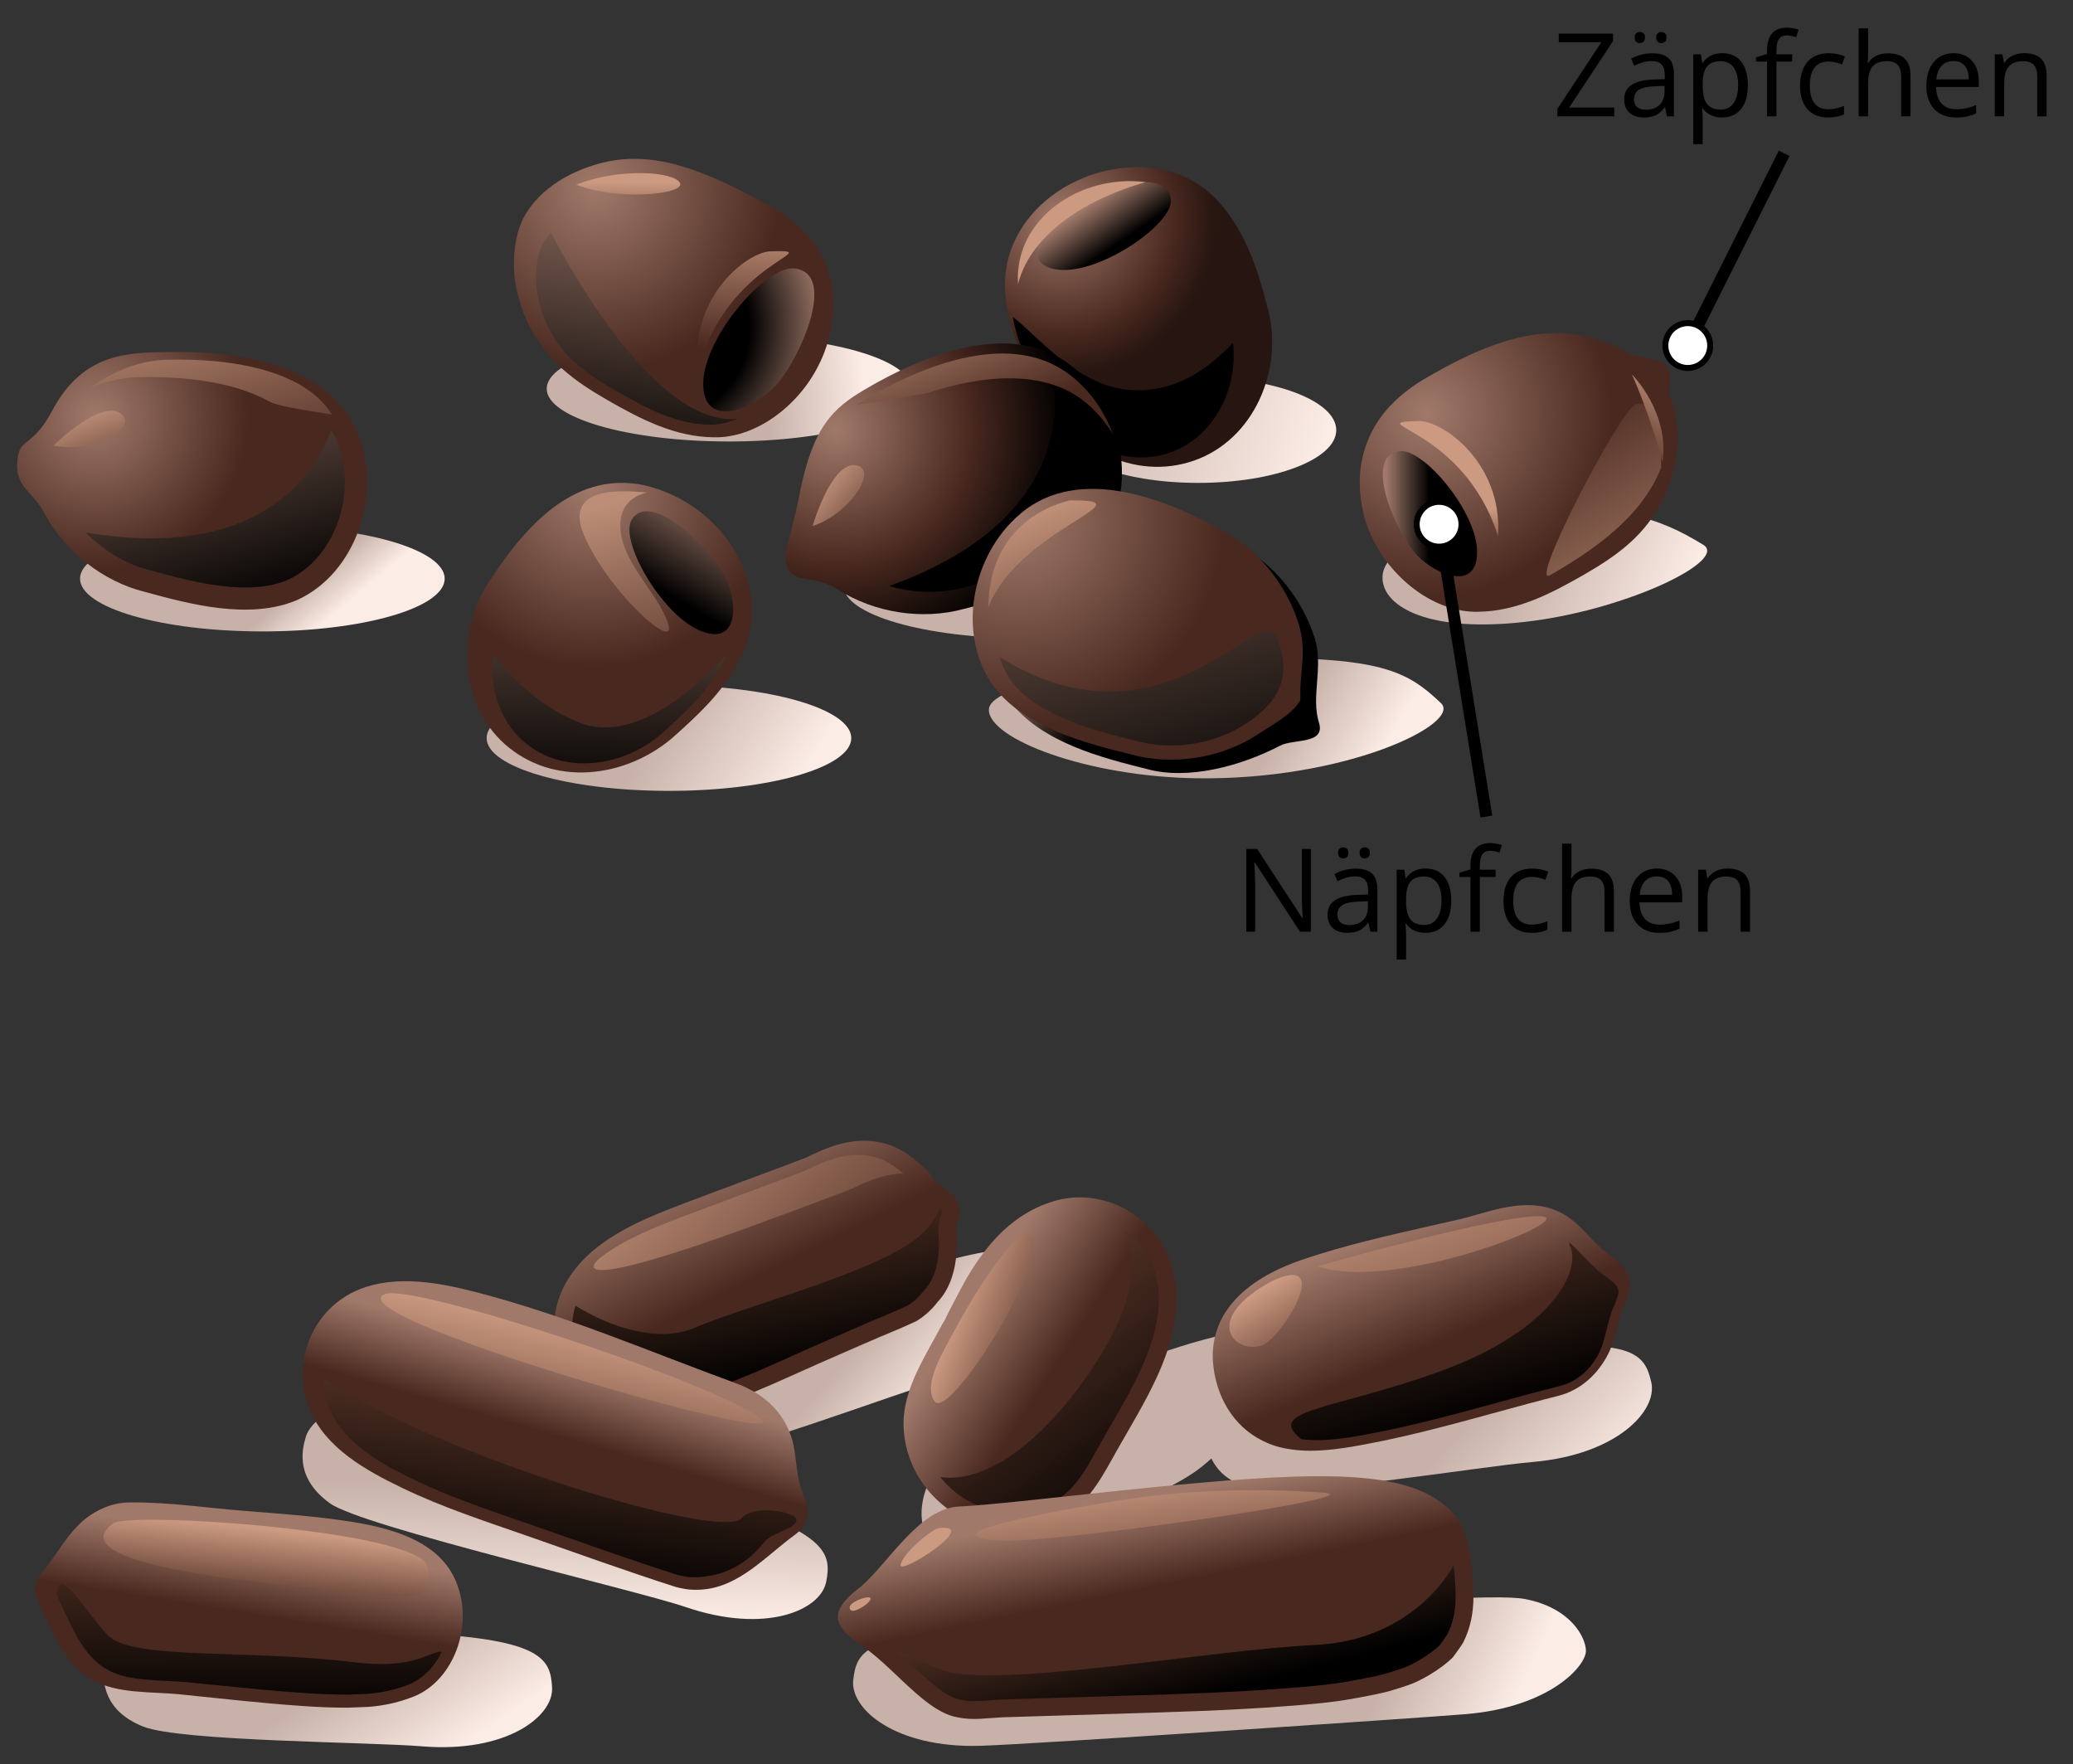 <?xml version="1.0" encoding="UTF-8" standalone="no"?>
<svg xmlns="http://www.w3.org/2000/svg" xmlns:xlink="http://www.w3.org/1999/xlink" viewBox="-10 -10 1216.71 1035.29"><rect x="-10" y="-10" width="1216.71" height="1035.29" fill="#333333" stroke="none"/><defs><style>.cls-1{fill:url(#linear-gradient);}.cls-2{fill:#fff;}.cls-3{fill:#49281f;}.cls-4{fill:url(#radial-gradient-10);}.cls-5{fill:url(#radial-gradient-11);}.cls-6{fill:url(#radial-gradient-12);}.cls-7{fill:url(#radial-gradient-6);}.cls-8{fill:url(#radial-gradient-5);}.cls-9{fill:url(#radial-gradient-3);}.cls-10{fill:url(#radial-gradient-4);}.cls-11{fill:url(#radial-gradient-9);}.cls-12{fill:url(#radial-gradient-8);}.cls-13{fill:url(#radial-gradient-7);}.cls-14{fill:url(#radial-gradient-2);}.cls-15{fill:url(#linear-gradient-8);}.cls-16{fill:url(#linear-gradient-9);}.cls-17{fill:url(#linear-gradient-3);}.cls-18{fill:url(#linear-gradient-4);}.cls-19{fill:url(#linear-gradient-2);}.cls-20{fill:url(#linear-gradient-6);}.cls-21{fill:url(#linear-gradient-7);}.cls-22{fill:url(#linear-gradient-5);}.cls-23{fill:url(#radial-gradient);}.cls-24{fill:url(#linear-gradient-57);}.cls-25{fill:url(#linear-gradient-58);}.cls-26{fill:url(#linear-gradient-55);}.cls-27{fill:url(#linear-gradient-56);}.cls-28{fill:url(#linear-gradient-53);}.cls-29{fill:url(#linear-gradient-54);}.cls-30{fill:url(#linear-gradient-51);}.cls-31{fill:url(#linear-gradient-52);}.cls-32{fill:url(#linear-gradient-50);}.cls-33{fill:url(#linear-gradient-41);}.cls-34{fill:url(#linear-gradient-40);}.cls-35{fill:url(#linear-gradient-43);}.cls-36{fill:url(#linear-gradient-42);}.cls-37{fill:url(#linear-gradient-45);}.cls-38{fill:url(#linear-gradient-46);}.cls-39{fill:url(#linear-gradient-44);}.cls-40{fill:url(#linear-gradient-49);}.cls-41{fill:url(#linear-gradient-47);}.cls-42{fill:url(#linear-gradient-48);}.cls-43{fill:url(#linear-gradient-14);}.cls-44{fill:url(#linear-gradient-18);}.cls-45{fill:url(#linear-gradient-22);}.cls-46{fill:url(#linear-gradient-20);}.cls-47{fill:url(#linear-gradient-21);}.cls-48{fill:url(#linear-gradient-23);}.cls-49{fill:url(#linear-gradient-15);}.cls-50{fill:url(#linear-gradient-19);}.cls-51{fill:url(#linear-gradient-16);}.cls-52{fill:url(#linear-gradient-17);}.cls-53{fill:url(#linear-gradient-13);}.cls-54{fill:url(#linear-gradient-12);}.cls-55{fill:url(#linear-gradient-10);}.cls-56{fill:url(#linear-gradient-11);}.cls-57{fill:url(#linear-gradient-27);}.cls-58{fill:url(#linear-gradient-24);}.cls-59{fill:url(#linear-gradient-26);}.cls-60{fill:url(#linear-gradient-38);}.cls-61{fill:url(#linear-gradient-35);}.cls-62{fill:url(#linear-gradient-37);}.cls-63{fill:url(#linear-gradient-34);}.cls-64{fill:url(#linear-gradient-39);}.cls-65{fill:url(#linear-gradient-36);}.cls-66{fill:url(#linear-gradient-25);}.cls-67{fill:url(#linear-gradient-28);}.cls-68{fill:url(#linear-gradient-29);}.cls-69{fill:url(#linear-gradient-33);}.cls-70{fill:url(#linear-gradient-30);}.cls-71{fill:url(#linear-gradient-32);}.cls-72{fill:url(#linear-gradient-31);}.cls-73{fill:none;stroke:#000;stroke-miterlimit:10;stroke-width:7px;}</style><linearGradient id="linear-gradient" x1="449" y1="463.81" x2="375" y2="418.48" gradientUnits="userSpaceOnUse"><stop offset="0" stop-color="#fbece5"></stop><stop offset="1" stop-color="#c7b1a8"></stop></linearGradient><linearGradient id="linear-gradient-2" x1="172.04" y1="362.65" x2="155.06" y2="342.64" xlink:href="#linear-gradient"></linearGradient><linearGradient id="linear-gradient-3" x1="496.67" y1="210.47" x2="438.35" y2="216.13" xlink:href="#linear-gradient"></linearGradient><linearGradient id="linear-gradient-4" x1="762.37" y1="264.46" x2="607.7" y2="215.13" gradientUnits="userSpaceOnUse"><stop offset="0" stop-color="#fbece5"></stop><stop offset="1" stop-color="#c7b1a8"></stop></linearGradient><linearGradient id="linear-gradient-5" x1="969.84" y1="358.34" x2="881.92" y2="318.73" gradientUnits="userSpaceOnUse"><stop offset="0" stop-color="#fbece5"></stop><stop offset="1" stop-color="#c7b1a8"></stop></linearGradient><linearGradient id="linear-gradient-6" x1="633.29" y1="359.18" x2="611.53" y2="345.69" gradientUnits="userSpaceOnUse"><stop offset="0" stop-color="#fbece5"></stop><stop offset="1" stop-color="#c7b1a8"></stop></linearGradient><linearGradient id="linear-gradient-7" x1="786.82" y1="455.89" x2="736.82" y2="426.55" xlink:href="#linear-gradient-5"></linearGradient><radialGradient id="radial-gradient" cx="339.76" cy="99.88" fx="339.76" fy="99.88" r="108.07" gradientUnits="userSpaceOnUse"><stop offset="0" stop-color="#a0796a"></stop><stop offset="1" stop-color="#49281f"></stop></radialGradient><linearGradient id="linear-gradient-8" x1="380.74" y1="76.85" x2="352.02" y2="270.74" gradientUnits="userSpaceOnUse"><stop offset="0" stop-color="#a0796a"></stop><stop offset="1" stop-color="#000"></stop></linearGradient><linearGradient id="linear-gradient-9" x1="433.14" y1="111.66" x2="422.05" y2="197.18" gradientUnits="userSpaceOnUse"><stop offset="0" stop-color="#cc9a81"></stop><stop offset="1" stop-color="#49281f"></stop></linearGradient><radialGradient id="radial-gradient-2" cx="338.75" cy="99.73" fx="338.75" fy="99.73" r="107.05" xlink:href="#radial-gradient"></radialGradient><radialGradient id="radial-gradient-3" cx="374.71" cy="181.7" fx="374.71" fy="181.7" r="100.38" gradientUnits="userSpaceOnUse"><stop offset=".55" stop-color="#000"></stop><stop offset="1" stop-color="#a0796a"></stop></radialGradient><linearGradient id="linear-gradient-10" x1="358.74" y1="96.99" x2="358.08" y2="135.29" xlink:href="#linear-gradient-9"></linearGradient><linearGradient id="linear-gradient-11" x1="949.11" y1="180.26" x2="954.81" y2="197.93" gradientUnits="userSpaceOnUse"><stop offset="0" stop-color="#a0796a"></stop><stop offset="1" stop-color="#49281f"></stop></linearGradient><radialGradient id="radial-gradient-4" cx="-243.71" cy="232.87" fx="-243.71" fy="232.87" r="107.84" gradientTransform="translate(583.89) rotate(-180) scale(1 -1)" gradientUnits="userSpaceOnUse"><stop offset="0" stop-color="#a0796a"></stop><stop offset="1" stop-color="#49281f"></stop></radialGradient><linearGradient id="linear-gradient-12" x1="869.63" y1="180.33" x2="874.53" y2="214.93" gradientTransform="translate(22.34 -60.53) rotate(11.32)" xlink:href="#linear-gradient-9"></linearGradient><linearGradient id="linear-gradient-13" x1="364.22" y1="-702.97" x2="438.38" y2="-566.36" gradientTransform="translate(191.05 330.76) rotate(-60.06) scale(1 -1)" gradientUnits="userSpaceOnUse"><stop offset="0" stop-color="#bc8e77"></stop><stop offset="1" stop-color="#49281f"></stop></linearGradient><linearGradient id="linear-gradient-14" x1="973.19" y1="203.99" x2="940.71" y2="266.66" xlink:href="#linear-gradient-9"></linearGradient><radialGradient id="radial-gradient-5" cx="-343.96" cy="202.11" fx="-343.96" fy="202.11" r="106.76" xlink:href="#radial-gradient-4"></radialGradient><linearGradient id="linear-gradient-15" x1="803.39" y1="291.45" x2="828.86" y2="291.45" gradientUnits="userSpaceOnUse"><stop offset="0" stop-color="#a0796a"></stop><stop offset="1" stop-color="#000"></stop></linearGradient><radialGradient id="radial-gradient-6" cx="141.79" cy="265.05" fx="141.79" fy="265.05" r="89.94" gradientTransform="translate(51.93 -66.12) rotate(29.31)" gradientUnits="userSpaceOnUse"><stop offset="0" stop-color="#a0796a"></stop><stop offset="1" stop-color="#49281f"></stop></radialGradient><linearGradient id="linear-gradient-16" x1="138.45" y1="166.02" x2="238.66" y2="266.22" gradientTransform="translate(51.93 -66.12) rotate(29.31)" xlink:href="#linear-gradient-9"></linearGradient><linearGradient id="linear-gradient-17" x1="137.38" y1="184.47" x2="277.75" y2="322.88" gradientTransform="translate(51.93 -66.12) rotate(29.31)" xlink:href="#linear-gradient-8"></linearGradient><linearGradient id="linear-gradient-18" x1="135.03" y1="267.8" x2="173.35" y2="300.45" gradientTransform="translate(51.93 -66.12) rotate(29.31)" gradientUnits="userSpaceOnUse"><stop offset="0" stop-color="#bc8e77"></stop><stop offset="1" stop-color="#49281f"></stop></linearGradient><radialGradient id="radial-gradient-7" cx="477.26" cy="339.3" fx="477.26" fy="339.3" r=".37" gradientTransform="translate(47.82 -56.28) rotate(19.46)" gradientUnits="userSpaceOnUse"><stop offset="0" stop-color="#a0796a"></stop><stop offset="1" stop-color="#49281f"></stop></radialGradient><radialGradient id="radial-gradient-8" cx="384.29" cy="217.1" fx="384.29" fy="217.1" r="104.96" xlink:href="#radial-gradient-7"></radialGradient><linearGradient id="linear-gradient-19" x1="352.22" y1="247.52" x2="344.82" y2="463.84" gradientUnits="userSpaceOnUse"><stop offset="0" stop-color="#a0796a"></stop><stop offset="1" stop-color="#000"></stop></linearGradient><linearGradient id="linear-gradient-20" x1="458.56" y1="198.64" x2="446.81" y2="261.31" gradientTransform="translate(47.82 -56.28) rotate(19.46)" xlink:href="#linear-gradient-19"></linearGradient><linearGradient id="linear-gradient-21" x1="397.88" y1="221.39" x2="474.48" y2="330.63" gradientTransform="translate(47.82 -56.28) rotate(19.46)" gradientUnits="userSpaceOnUse"><stop offset="0" stop-color="#bc8e77"></stop><stop offset="1" stop-color="#49281f"></stop></linearGradient><radialGradient id="radial-gradient-9" cx="-288.43" cy="222.52" fx="-288.43" fy="222.52" r=".37" gradientTransform="translate(313.96) rotate(-180) scale(1 -1)" gradientUnits="userSpaceOnUse"><stop offset="0" stop-color="#a0796a"></stop><stop offset="1" stop-color="#49281f"></stop></radialGradient><radialGradient id="radial-gradient-10" cx="-297.72" cy="118.68" fx="-297.72" fy="118.68" r="92.25" gradientTransform="translate(313.96) rotate(-180) scale(1 -1)" gradientUnits="userSpaceOnUse"><stop offset="0" stop-color="#a0796a"></stop><stop offset=".73" stop-color="#49281f"></stop><stop offset="1" stop-color="#261510"></stop></radialGradient><linearGradient id="linear-gradient-22" x1="717.31" y1="6.28" x2="676.18" y2="119.22" gradientUnits="userSpaceOnUse"><stop offset="0" stop-color="#a0796a"></stop><stop offset="1" stop-color="#000"></stop></linearGradient><linearGradient id="linear-gradient-23" x1="629.35" y1="110.22" x2="645.45" y2="133.72" xlink:href="#linear-gradient-22"></linearGradient><linearGradient id="linear-gradient-24" x1="639.68" y1="137.43" x2="669.96" y2="159.38" xlink:href="#linear-gradient-9"></linearGradient><radialGradient id="radial-gradient-11" cx="480.66" cy="242.42" fx="480.66" fy="242.42" r="135.07" gradientUnits="userSpaceOnUse"><stop offset="0" stop-color="#a0796a"></stop><stop offset=".59" stop-color="#49281f"></stop><stop offset="1" stop-color="#000"></stop></radialGradient><linearGradient id="linear-gradient-25" x1="504.95" y1="212.32" x2="548.04" y2="258.02" xlink:href="#linear-gradient-8"></linearGradient><linearGradient id="linear-gradient-26" x1="534.69" y1="159.22" x2="569.94" y2="240.61" gradientTransform="matrix(1, 0, 0, 1, 0, 0)" xlink:href="#linear-gradient-18"></linearGradient><linearGradient id="linear-gradient-27" x1="473.15" y1="274.59" x2="511.46" y2="307.24" gradientTransform="matrix(1, 0, 0, 1, 0, 0)" xlink:href="#linear-gradient-18"></linearGradient><linearGradient id="linear-gradient-28" x1="596.61" y1="339.24" x2="646.15" y2="358.88" gradientUnits="userSpaceOnUse"><stop offset="0" stop-color="#a0796a"></stop><stop offset="1" stop-color="#000"></stop></linearGradient><radialGradient id="radial-gradient-12" cx="586.64" cy="295.09" fx="586.64" fy="295.09" r="121.59" gradientTransform="matrix(1, 0, 0, 1, 0, 0)" xlink:href="#radial-gradient-4"></radialGradient><linearGradient id="linear-gradient-29" x1="603.63" y1="194.63" x2="695.03" y2="488.42" xlink:href="#linear-gradient-28"></linearGradient><linearGradient id="linear-gradient-30" x1="587.45" y1="281.67" x2="639.24" y2="406.59" xlink:href="#linear-gradient-9"></linearGradient><linearGradient id="linear-gradient-31" x1="225.19" y1="1039.58" x2="183.19" y2="978.25" xlink:href="#linear-gradient-5"></linearGradient><linearGradient id="linear-gradient-32" x1="152.47" y1="569.42" x2="98.5" y2="680.84" gradientTransform="translate(74.44 354.83) rotate(-43.53)" xlink:href="#linear-gradient-5"></linearGradient><linearGradient id="linear-gradient-33" x1="530.61" y1="825.13" x2="487.27" y2="787.13" xlink:href="#linear-gradient-5"></linearGradient><linearGradient id="linear-gradient-34" x1="908.17" y1="892.86" x2="843.5" y2="833.52" xlink:href="#linear-gradient-5"></linearGradient><linearGradient id="linear-gradient-35" x1="320.64" y1="938.86" x2="321.98" y2="860.86" xlink:href="#linear-gradient-5"></linearGradient><linearGradient id="linear-gradient-36" x1="853.28" y1="1040.03" x2="787.28" y2="1008.03" xlink:href="#linear-gradient-5"></linearGradient><linearGradient id="linear-gradient-37" x1="397.5" y1="666.57" x2="434.23" y2="739.45" xlink:href="#linear-gradient-11"></linearGradient><linearGradient id="linear-gradient-38" x1="365.74" y1="638" x2="500.88" y2="782.94" xlink:href="#linear-gradient-9"></linearGradient><linearGradient id="linear-gradient-39" x1="338.28" y1="784.52" x2="347.88" y2="803.56" xlink:href="#linear-gradient-11"></linearGradient><linearGradient id="linear-gradient-40" x1="405.44" y1="594" x2="447.22" y2="800.29" gradientUnits="userSpaceOnUse"><stop offset="0" stop-color="#a06048"></stop><stop offset="1" stop-color="#000"></stop></linearGradient><linearGradient id="linear-gradient-41" x1="557.23" y1="760.82" x2="608.23" y2="793.82" xlink:href="#linear-gradient-11"></linearGradient><linearGradient id="linear-gradient-42" x1="494.17" y1="642.55" x2="668.27" y2="881.07" xlink:href="#linear-gradient-40"></linearGradient><linearGradient id="linear-gradient-43" x1="551.7" y1="757.8" x2="610.36" y2="780.47" xlink:href="#linear-gradient-9"></linearGradient><linearGradient id="linear-gradient-44" x1="142.18" y1="894.45" x2="135.32" y2="936.99" xlink:href="#linear-gradient-11"></linearGradient><linearGradient id="linear-gradient-45" x1="135.63" y1="785.02" x2="136.56" y2="999.1" xlink:href="#linear-gradient-40"></linearGradient><linearGradient id="linear-gradient-46" x1="148.09" y1="887.66" x2="142.87" y2="935.96" xlink:href="#linear-gradient-9"></linearGradient><linearGradient id="linear-gradient-47" x1="328.44" y1="790.06" x2="316.25" y2="832.72" xlink:href="#linear-gradient-11"></linearGradient><linearGradient id="linear-gradient-48" x1="337.15" y1="696.4" x2="308.15" y2="922.4" xlink:href="#linear-gradient-40"></linearGradient><linearGradient id="linear-gradient-49" x1="330.06" y1="768.2" x2="306.12" y2="878.31" xlink:href="#linear-gradient-9"></linearGradient><linearGradient id="linear-gradient-50" x1="799.77" y1="712.3" x2="828.85" y2="780.14" xlink:href="#linear-gradient-11"></linearGradient><linearGradient id="linear-gradient-51" x1="787.86" y1="601.61" x2="854.88" y2="823.56" xlink:href="#linear-gradient-40"></linearGradient><linearGradient id="linear-gradient-52" x1="727.78" y1="748.6" x2="760.42" y2="800.83" xlink:href="#linear-gradient-9"></linearGradient><linearGradient id="linear-gradient-53" x1="811.74" y1="668.13" x2="877.24" y2="846.63" xlink:href="#linear-gradient-9"></linearGradient><linearGradient id="linear-gradient-54" x1="656.92" y1="870.43" x2="667.29" y2="921.13" xlink:href="#linear-gradient-11"></linearGradient><linearGradient id="linear-gradient-55" x1="538.09" y1="905.36" x2="562.9" y2="941.76" xlink:href="#linear-gradient-9"></linearGradient><linearGradient id="linear-gradient-56" x1="497.71" y1="935.22" x2="511.16" y2="954.95" xlink:href="#linear-gradient-9"></linearGradient><linearGradient id="linear-gradient-57" x1="662.46" y1="851.06" x2="676.51" y2="947.42" xlink:href="#linear-gradient-9"></linearGradient><linearGradient id="linear-gradient-58" x1="654.64" y1="839.22" x2="693.81" y2="987.19" xlink:href="#linear-gradient-40"></linearGradient></defs><g id="male"><g><g><path class="cls-1" d="M489.64,423.15c0,17.1-47.91,30.96-107.01,30.96s-107.01-13.86-107.01-30.96,47.91-30.96,107.01-30.96,107.01,13.86,107.01,30.96Z"></path><path class="cls-19" d="M251,329.58c0,17.1-47.91,30.96-107.01,30.96s-107.01-13.86-107.01-30.96,47.91-30.96,107.01-30.96,107.01,13.86,107.01,30.96Z"></path><path class="cls-17" d="M524.91,218.12c0,17.1-47.91,30.96-107.01,30.96s-107.01-13.86-107.01-30.96,47.91-30.96,107.01-30.96,107.01,13.86,107.01,30.96Z"></path><path class="cls-18" d="M774.29,242.42c0,17.1-36.27,30.96-81.02,30.96s-81.01-13.86-81.01-30.96,36.27-30.96,81.01-30.96,81.02,13.86,81.02,30.96Z"></path><path class="cls-22" d="M989.68,309.68c14.59,8.91-42.25,36.92-99.46,44.61-57.21,7.69-86.37-6.27-88.65-23.21-2.28-16.94,23.2-30.46,80.4-38.15,57.21-7.69,80.72,.28,107.71,16.76Z"></path><ellipse class="cls-20" cx="592.07" cy="333.62" rx="107.01" ry="30.96"></ellipse><path class="cls-21" d="M835.78,402.65c12.39,11.78-55.08,45.24-143.11,44.07-64.52-.85-122.28-23.05-122.28-40.15s90.99-30.47,161.69-30.47,85.17,8.94,103.7,26.55Z"></path></g><g><g><g><path class="cls-23" d="M438.53,108.92c-28.2-14.69-59.69-31.07-92.22-24.04-19.43,4.19-39.5,14.97-49.1,33.06-6.01,11.87-6.3,27.75-4.86,37.28,1.52,8.94,4.06,17.59,8.02,25.45,10.33,21.01,26.43,32.78,46.57,44.34,19.26,11.05,39.34,21.41,62.04,21.61,24.55,.58,49.53-18.41,61.32-41.99,7.09-13.36,26.72-65.25-31.76-95.7Z"></path><path class="cls-15" d="M313.3,126.58c-1.87,2.13-3.53,4.35-4.77,6.68-4,7.89-4.53,19.98-3.39,27.58,1.36,7.99,3.57,15.07,6.63,21.16,8.32,16.93,21.08,26.64,40.3,37.67,17.77,10.2,35.29,19.36,54.61,19.53,0,0,.73,0,.74,0,4.99,0,10.17-1.22,15.26-3.4-46.18,4.39-95.97-83.7-109.38-109.23Z"></path><path class="cls-16" d="M442.32,137.47c-14.06,.37-48.14,27.44-42.59,70.39,16.38-65.56,77.69-71.31,42.59-70.39Z"></path><path class="cls-14" d="M291.49,143.16c0,.11,.01,.2,.02,.31,0-.39-.01-.82,0-1.17v.86Z"></path></g><path class="cls-9" d="M456.18,147.51c-16.52-1.78-52.9,40.08-53.4,67.01-.5,26.94,27.46,16.73,41.43,2.86,13.98-13.87,38.42-67.02,11.97-69.87Z"></path><path class="cls-55" d="M328.13,98.41c25.25-10.01,57.23-7.84,60.93-1.09,3.7,6.75-36.56,10.67-60.93,1.09Z"></path></g><g><g><path class="cls-56" d="M942.78,196.99c7.18,2.94,21.25,2.89,25.54,7.93,4.44,5.21-.82,19.82,2.45,23.95,3.26,4.13-2.86,7.82-5.76,8.17-2.9,.34-13.53-36.35-22.23-40.05Z"></path><path class="cls-10" d="M789.62,258.76c4.86-21.85,19.41-36.65,38.21-47.46,27.56-15.85,59.69-31.07,92.22-24.04,19.43,4.19,39.5,14.97,49.1,33.06,6.01,11.87,6.3,27.75,4.86,37.28-1.52,8.94-4.06,17.59-8.02,25.45-10.33,21.01-26.43,32.78-46.57,44.34-19.26,11.05-39.34,21.41-62.03,21.61-24.55,.58-49.53-18.41-61.32-41.99-7.1-13.36-10.04-32.57-6.45-48.24Z"></path><path class="cls-54" d="M822.36,237.05c14.05-.5,49.75,24.39,46.88,67.61-20.42-64.41-81.97-66.35-46.88-67.61Z"></path><path class="cls-53" d="M950.07,227.22c13.49-4.24,14.94,23.62,14.94,37.13-11.43,28.99-39.04,48.01-65.13,63.17-13.61,7.91,41.39-97.53,50.19-100.3Z"></path><path class="cls-43" d="M947.84,209.72s22.24,22.16,17.95,51.74c-6.9-27.26-17.95-51.74-17.95-51.74Z"></path><path class="cls-8" d="M974.86,245.54c0,.11-.01,.2-.02,.31,0-.39,.01-.82,0-1.17v.86Z"></path></g><path class="cls-49" d="M811.57,254.76c14.03-1.56,44.95,35.1,45.38,58.67,.42,23.58-23.33,14.65-35.21,2.5-11.88-12.15-32.65-58.68-10.17-61.18Z"></path></g><g><g><path class="cls-3" d="M164.72,341.97c.17-.08-.82,.36,0,0h0Z"></path><path class="cls-7" d="M200.61,245.93c-16-43.41-74.08-50.31-113.76-49.32-20.42,.48-47.89-.05-66,34.01-11.55,21.72-18.4,16.21-20.31,27.04-3.15,17.89,8.38,20.07,15.28,33.1,12.31,23.24,35.09,40.56,58.91,46.5,25.78,7.04,61.74,16.96,89.99,4.71,34.32-15.92,49.09-61.24,35.89-96.04Z"></path><path class="cls-51" d="M70.6,211.36c22.72-.57,54.57,1.45,77.4,14.26,4.39,2.47,19.44,4.95,36.87,7.66-4.47-7.14-10.92-13.05-19.56-17.9-22.83-12.81-54.68-14.83-77.4-14.26-15.45,.36-32.24,6.73-45.47,16.91,9.17-4.05,18.9-6.44,28.16-6.66Z"></path><path class="cls-52" d="M188.36,250.45c-1.05-2.85-2.35-5.53-3.88-8.06-10.57,27.56-43.55,76.9-144.11,60.13,5.51,5.69,11.92,10.67,18.95,14.62,6.02,3.38,12.27,5.89,18.57,7.46l.67,.18c24.08,6.57,57.07,15.58,80.67,5.36,26.88-12.47,40.52-49.66,29.14-79.68Z"></path></g><path class="cls-44" d="M21.45,251.44c13.02-12.53,32.84-26.49,40.6-17.64,7.76,8.85-19.91,22.14-40.6,17.64Z"></path></g><g><g><g><path class="cls-13" d="M385.16,422.63c-.23,.2-.49,.38-.73,.58-.02,.02-.04,.04-.07,.06,.27-.21,.53-.43,.8-.64Z"></path><path class="cls-12" d="M367.79,274.67c-38.17-7.74-66.42,19.8-88.81,53.8-21.16,29.08-20.37,73.41,7.21,98.13,28.43,25.29,70.51,20.04,98.23-3.4,14.74-13.11,29.71-26.9,38.96-44.62,.1-.2,.78-1.62,1.14-2.32,21.35-41.5-10.13-91.06-56.74-101.59Z"></path><path class="cls-50" d="M377.58,421.17c15.02-13.36,28.1-25.65,36.14-41.07,.31-.64,.77-1.59,1.03-2.08,.67-1.29,1.21-2.62,1.78-3.94-19.72,21.45-55.13,52.52-86.9,39.82-22.74-9.08-39.67-26.51-50.08-39.9-2.41,18.96,3.46,38.27,17.16,50.56,5.14,4.57,10.98,8.03,17.37,10.29,20.27,7.16,45.29,1.71,63.51-13.68Z"></path></g><path class="cls-46" d="M360.58,295.41c-6.75,12.03,17.2,54.63,39.89,64.47,22.68,9.84,22.9-15.17,15.57-30.76-7.33-15.59-44.64-52.99-55.46-33.71Z"></path></g><path class="cls-47" d="M369.69,279.04c-9.9-.73-51.84-6.13-35.97,27.31,15.88,33.44,53.21,66.19,48.55,50.07-4.66-16.13-24.9-33.96-27.81-53.22-2.28-15.06,5.97-22.12,15.23-24.16Z"></path></g><g><g><path class="cls-11" d="M602.05,222.36c.15,.27,.33,.52,.49,.79,.01,.03,.03,.05,.04,.08-.18-.29-.36-.58-.54-.87Z"></path><path class="cls-4" d="M667.72,88.64c38.57,5.42,56.02,40.8,65.81,80.32,10.27,34.47-5.25,76-39.5,90.11-35.23,14.37-73.15-4.6-91.48-35.93-9.53-17.27-19.05-35.26-21.87-55.05-.03-.22-.19-1.79-.3-2.56-6.31-46.25,39.89-82.48,87.34-76.88Z"></path><path class="cls-45" d="M713.67,191.25c-14.81,15.39-34.46,29.96-61.59,27.49-30.62-2.79-54.27-32.84-67.63-42.73,2.8,16.2,10.67,31.53,19.8,48.08,12.21,20.87,33.99,34.35,55.49,34.35,6.77,0,13.43-1.32,19.75-3.89,23.35-9.62,37.23-36.54,34.19-63.3Z"></path></g><path class="cls-48" d="M677.22,107.43c.91,13.77-39.07,41.88-63.77,40.98-24.71-.9-14.13-23.56-.8-34.46,13.33-10.91,63.12-28.58,64.57-6.52Z"></path><path class="cls-58" d="M662.44,96.87c-38.52-4.91-77.36,21.67-74.93,59.8,7.78-30.32,41.85-50.56,74.93-59.8Z"></path></g><g><g><path class="cls-3" d="M636.23,307.44c.11-.16-.54,.71,0,0h0Z"></path><path class="cls-5" d="M620.52,206.13c-35.2-30.02-89.23-7.6-123.34,12.68-17.57,10.41-29.91,21.1-37.58,59.7-7.22,36.36-11.53,36.12-6.53,45.92,3.96,7.76,15.86,3.26,28.25,11.25,22.1,14.24,50.45,18.19,74.12,11.72,25.93-6.48,62.14-15.43,80.78-39.94,22.13-30.68,12.83-77.43-15.71-101.32Z"></path><path class="cls-66" d="M615.53,216.06c-2.31-1.97-4.75-3.68-7.33-5.13,4.27,29.2-.34,88.38-96.24,122.97,7.59,2.26,15.61,3.47,23.68,3.47,6.91,0,13.58-.87,19.85-2.58l.67-.17c24.22-6.05,57.39-14.35,72.97-34.81,17.34-24.04,11.03-63.13-13.59-83.75Z"></path><path class="cls-59" d="M620.52,212.05c-35.2-30.02-89.23-7.6-123.34,12.68-1.53,.91-3.02,1.82-4.47,2.75,13.84-1.78,27.57-4.54,41.39-6.73,32.31-10.78,69.78-14.46,93.61,5.86,6.06,5.07,11.19,11.22,15.4,17.98-4.73-12.57-12.4-24.01-22.58-32.53Z"></path></g><path class="cls-57" d="M466.98,298.62c5.22-17.3,15.67-39.17,26.77-35.25,11.1,3.92-6.53,29.05-26.77,35.25Z"></path></g><g><g><path class="cls-3" d="M573.18,392.8c-.11-.15,.54,.71,0,0h0Z"></path><path class="cls-67" d="M598.38,300.1c35.2-30.02,89.23-7.6,123.34,12.68,17.57,10.41,33.24,29.98,40,51.97,5.16,16.94-2.39,33.8,2.42,49.35,3.97,12.83-14.92,9.36-22.79,13.47-23.31,12.17-54.22,20.26-77.9,13.79-25.93-6.48-62.14-15.43-80.78-39.94-22.13-30.68-12.83-77.43,15.71-101.32Z"></path><path class="cls-6" d="M588.89,291.49c35.2-30.02,89.23-7.6,123.34,12.68,17.57,10.41,33.24,29.98,40,51.97,5.16,16.94,.36,27.09,1.01,44.72-4.53,8.01-15.23,13.78-25.15,20.18-22.03,14.36-50.45,18.19-74.12,11.72-25.93-6.48-62.14-15.43-80.78-39.94-22.13-30.68-12.83-77.43,15.71-101.32Z"></path></g><path class="cls-68" d="M739.75,364.75c-9.36-24.62-65.83,71.04-163.14,10.85,1.6,5.05,3.89,9.82,6.96,14.08,15.77,20.73,48.94,29.03,73.16,35.08l.67,.17c6.27,1.71,12.94,2.58,19.85,2.58,15.68,0,31.2-4.49,43.75-12.67,20.18-13.03,27.12-28.07,18.75-50.1Z"></path><path class="cls-70" d="M617.77,283.66c-18.61,4.57-47.39,20.57-47.69,62.67,18.44-46.85,96-63.33,47.69-62.67Z"></path></g></g></g></g><g id="female"><g><g><path class="cls-72" d="M314.03,980.29c.95,17.07-26.94,38.56-76.41,34.51-31.24-2.56-141.61-2.9-163.48-11.55-23.14-9.16-23.77-25.96-23.29-34.74,.42-7.73,9.95-24.65,37.18-28.5,32.91-4.65,111.28,6.42,149.9,8.52,70.6,3.83,75.18,15.19,76.1,31.77Z"></path><path class="cls-71" d="M726.85,773.18c12.45,11.72,7.03,46.51-31.63,77.64-24.41,19.66-97.06,43.37-118.87,52.16-23.08,9.3-35.11-2.45-40.81-9.14-5.02-5.89-9.76-24.72,7.33-46.27,20.65-26.04,171.9-85.78,183.99-74.4Z"></path><path class="cls-69" d="M606.32,738.73c7,15.59-11.33,45.65-58.97,59.59-30.08,8.8-133.24,48.04-156.77,47.79-24.89-.25-31.49-15.72-34.19-24.08-2.38-7.37,.45-26.57,24.5-39.93,29.06-16.13,106.19-33.88,143-45.76,67.28-21.72,75.62-12.76,82.43,2.39Z"></path><path class="cls-63" d="M959.19,801.17c3.79,16.67-20.13,42.51-69.58,46.77-31.23,2.69-140.11,20.77-163.12,15.88-24.35-5.17-27.77-21.63-28.76-30.37-.88-7.69,5.7-25.96,31.91-34.3,31.67-10.07,110.79-12.23,149.22-16.61,70.25-8,76.65,2.43,80.33,18.63Z"></path><path class="cls-61" d="M474.91,918.26c-3.25,16.78-35.54,30.82-82.52,14.8-29.67-10.12-189.6-47.11-208.69-60.84-20.21-14.53-16.71-30.98-14.1-39.37,2.29-7.4,15.66-21.47,43.01-18.55,33.05,3.53,159.32,43.11,196.27,54.57,67.52,20.95,69.19,33.08,66.04,49.39Z"></path><path class="cls-65" d="M490.79,975.98c-1.86,17,24.84,39.94,74.46,38.53,31.33-.9,261.58-16.63,285.03-18.59,49.44-4.12,70.55-28.3,70.55-37.09-.01-7.74-8.62-25.14-35.61-30.44-32.61-6.39-278.07,19.88-316.75,19.92-70.7,.06-75.87,11.16-77.68,27.67Z"></path></g><g><g><path class="cls-62" d="M551.88,694.96c-2.65-5.77-10.81-8.59-15.03-14.79-2.36-3.47-13.44-14.07-23.35-17.78-17.67-6.61-33.81-1.28-49.66,6.61-5.89,2.49-54.73,20.46-73.41,27.59-25.46,9.71-54.78,21.71-68.59,46.78-11.04,20.13-7.67,43.92,6.61,60.49,16.7,18.66,42.39,21.39,65.75,15.7,26.43-5.97,51.52-18.49,76.19-29.31,16.06-7.04,32.09-14.13,48.29-20.84,2.01-.83,9.13-4.13,9.12-4.12,4.86-2.87,9.07-6.76,12.56-11.32,13.1-13.84,11.24-36.37,10.95-39.05-.21-1.92,.08-4.39,.46-7.12,1.49-4.43,3.24-6.05,.12-12.84Z"></path><g><path class="cls-60" d="M451.21,702.21c18-6.75,35.03-13.05,38.53-14.53,12.8-6.35,21.72-8.97,30.29-8.97,.09,0,.18,.01,.28,.01-3.86-3.29-8.8-6.86-13.24-8.52-4.48-1.67-8.92-2.49-13.58-2.49-8.56,0-17.49,2.62-30.29,8.97-3.5,1.48-20.52,7.82-38.53,14.53-13.41,5-27.08,10.09-35.14,13.16-17.3,6.6-33.87,13.51-46.71,23.3-6.53,4.98-22.8,23.7,108.4-25.47Z"></path><path class="cls-64" d="M360.82,809.64c-4.07-4.73-15.89-9.86-29.66-15.21,.98,1.43,1.96,2.87,3.12,4.22,9.16,10.23,20.87,14.06,30.94,15.25-1.51-1.28-2.98-2.69-4.39-4.26Z"></path></g><path class="cls-34" d="M471.62,778.3c14.05-6.17,28.58-12.55,43.06-18.54,1.54-.64,6.22-2.8,8-3.62,.07-.03,.14-.07,.22-.1,3.38-2.08,6.46-4.91,9.14-8.41l.34-.44,.38-.4c10.19-10.77,8.17-30.54,8.15-30.75-.35-3.19,.06-6.54,.5-9.69l.14-.96,.31-.92c.3-.88,.6-1.68,.89-2.42,.13-.33,.26-.62,.36-.92-.09-.31-.29-.88-.7-1.77-.13-.22-.42-.54-.79-.88-1.5,4.24-4.09,8.67-8.23,13.35-19.9,22.48-101.53,42.81-135.92,57.44-21.13,8.99-49.3-.42-69.71-13.04-4.38,13.93-1.41,29.21,8.47,40.67,11,12.29,26.05,14.87,36.75,14.87,6.04,0,12.35-.79,18.92-2.39,20.82-4.71,41.41-13.96,61.33-22.91,4.34-1.95,8.66-3.89,12.97-5.78l5.44-2.39Z"></path></g><g><path class="cls-33" d="M673.3,722.18c-12.71-23.37-41.21-35.44-66.8-26.64-14.3,4.57-26.57,14.11-36.04,25.59-4.87,5.9-9.32,12.38-13.13,19.01-2.32,4.04-4.45,8.19-6.62,12.31-1.28,2.41-2.54,4.82-3.78,7.24-.35,.68-6.36,13.25-2.62,4.94-9.86,19.39-24.68,39.69-23.98,62.48,1.08,31.38,25.93,56.9,56.75,60.46,12.48,1.94,26.83-1.18,39-8.7,14.22-8.55,21.8-24.16,30.17-38.94,7.47-13.18,15.47-26.26,21.9-40.01,11.42-24.02,18.66-52.9,5.15-77.74Z"></path><path class="cls-36" d="M650.34,711.83c4.15,12.4,5.39,27.72-.43,44.98-10.78,32-61.58,106.12-107.98,100.03,8.68,10.99,21.73,18.67,36.75,20.41,1.87,.29,3.84,.44,5.85,.44,8.78,0,18.03-2.73,26.17-7.76,10.33-6.21,16.87-17.94,23.79-30.36l2.68-4.78c1.76-3.09,3.54-6.18,5.32-9.27,5.64-9.77,11.47-19.87,16.24-30.07,13.17-27.69,14.99-50.66,5.41-68.26-3.36-6.17-8.17-11.34-13.79-15.34Z"></path><path class="cls-35" d="M590.5,713.38c-20.67,18.67-41.23,59.05-46.97,69.9-6.05,11.45-9.75,22.78-4.97,29.17,9.31,12.44,78.7-100.54,51.94-99.07Z"></path></g><g><path class="cls-39" d="M258.73,921.02c-8.63-25.75-36.92-33.84-61.91-37.91-20.6-3.29-41.54-4.75-62.33-6.38-22.57-1.77-46.02-5.36-68.67-5.05-8.11,.04-15.95,2.89-22.63,7.38-12.52,8.29-18.93,22.42-28.41,33.59-3.98,4.71-5.62,9.89-2.93,15.75,7.78,16.82,15.19,37.79,32.36,47.41,14.87,8.39,34.83,6.8,51.16,8.46,23.58,2.4,47.18,5.12,70.84,6.77,9.62,.74,19.22,1.09,28.86,1.09-1.26-.07,9.37-.35,10.92-.47,8.61-.63,16.85-2.32,24.93-5.35,24.36-8.27,36.76-40.43,27.8-65.28Z"></path><path class="cls-37" d="M227.77,979.32c8.92-2.93,16.45-9.8,21.2-19.35,1.06-2.14-5.34,.57-11.6,2.91-9.16,3.42-21.89,4.74-39.77,2.56-64.25-7.86-130.88-.92-144.73-16.18-10.99-12.1-19.35-26.92-26.9-30.06-3.25,4.04-2.66,6.83-1.61,9.03,.98,2.05,1.95,4.16,2.94,6.31,6.44,13.98,13.09,28.44,25.98,35.43,9.65,5.27,22.28,5.87,34.49,6.45,4.36,.21,8.48,.4,12.52,.8,5.13,.51,10.26,1.03,15.39,1.55,17.09,1.73,34.76,3.53,52.17,4.7,8.81,.66,17.9,.99,27.01,.99h.17c.57-.07,1.06-.09,1.41-.1,1.01-.04,2.36-.09,3.71-.13,1.98-.07,4.43-.15,5-.19,8.05-.57,15.4-2.09,22.49-4.66l.14-.05Z"></path><path class="cls-38" d="M56.35,884.01c9.73-7.19,179.21,4.24,184.43,25.13,5.22,20.89-10.01,19.18-38.73,15.68-28.73-3.5-182.23-13.84-145.7-40.82Z"></path></g><g><path class="cls-41" d="M200.99,746.62c21.55-8.62,46.61-3.97,68.21,1.6,52.24,13.48,102.27,35.02,152.81,53.56,14.6,5.36,26.52,15.04,31.93,30.02,3.94,10.54,2.66,22.31,6.67,32.87,1.37,3.24,2.6,6.62,3.15,10.11,1.09,6.2-1.4,11.53-6.95,15.7-19.51,14.19-35.93,34.7-62.57,32.28-1.17-.08-5.61-.91-7.59-1.48-27.09-8.62-58.81-20.05-87.48-30.06-24.54-8.57-49.65-16.72-73.11-28.05-21.22-10.25-44.83-23.23-54.36-46.08-11.47-27.24,1.86-59.59,29.29-70.46Z"></path><path class="cls-42" d="M425.36,880.89c-11.38,13.74-178.17-36.6-245.43-81.93,0,6.12,1.19,12.21,3.57,17.85,8.54,20.44,30.29,32.29,49.99,41.79,19.13,9.22,39.82,16.36,59.82,23.25,3.36,1.16,6.72,2.32,10.07,3.49,6.31,2.2,12.77,4.46,19.3,6.76,21.98,7.72,44.7,15.69,64.75,22.06,1.7,.48,5.48,1.17,6.36,1.24,1.24,.11,2.48,.17,3.69,.17,16.1,0,30.87-7.35,40.93-20.5,4.61-6.03,19.95-8.06,18.95-13.53-.83-4.55-25.27-8.75-31.97-.66Z"></path><path class="cls-40" d="M215.92,749.41c16.19-6.52,190.69,51.01,220.24,72.81,26.98,19.9-251.57-60.19-220.24-72.81Z"></path></g><g><path class="cls-32" d="M934.43,726.21l-.67-.48c-4.26-3.06-7.59-6.6-11.12-10.34-6.18-6.56-12.56-13.34-23.68-16.56-3.9-1.1-7.94-1.63-12.36-1.63-10.08,0-19.95,2.8-29.49,5.5-3.73,1.06-7.41,2.1-10.99,2.93-5.47,1.27-10.93,2.5-16.4,3.74-24.89,5.63-50.62,11.45-75.56,19.91-35.19,12.08-53.29,32.33-52.33,58.69,1.32,21.43,12.26,39.19,29.21,47.48,5.51,2.77,10.16,4.17,17.18,5.16,3.46,.49,7.04,.73,10.94,.73,4.26,0,8.86-.29,13.96-.88,.67-.06,2.56-.32,4.11-.54,.88-.12,1.64-.22,2.19-.29,30.04-4.74,59.89-12.9,88.77-20.8,12.01-3.29,24.41-6.68,36.61-9.76,11.53-2.94,21.47-10.92,27.98-22.43,3.4-5.88,4.92-12.05,6.4-18.02,1.18-4.75,2.29-9.24,4.27-13.35,.11-.23,.85-2.2,.85-2.2,1.05-2.75,2.25-5.87,2.23-10.16-.77-8.46-7.04-13.03-12.09-16.7Z"></path><path class="cls-30" d="M932.24,738.93l-.65-.47c-5.08-3.65-8.92-7.72-12.64-11.67-2.66-2.82-5.15-5.44-7.89-7.7-.1,.61-.07,1.18,.2,1.7,7.33,14.04-9.46,49.76-75.73,73.84-62.69,22.78-103.45,22.56-81.83,39.88,2.96,.41,6.03,.62,9.38,.62,3.85,0,8.02-.27,13-.84,.63-.06,2.27-.29,3.63-.48l2-.27c29.47-4.65,59.04-12.74,87.75-20.59,12.02-3.29,24.44-6.68,36.68-9.78,8.74-2.23,16.36-8.42,21.51-17.54,2.66-4.59,3.94-9.79,5.31-15.32,1.25-5.05,2.55-10.28,4.79-14.9,.18-.45,.67-1.76,.71-1.86,.83-2.18,1.45-3.79,1.53-5.89-.5-3.26-3.3-5.52-7.75-8.75Z"></path><path class="cls-31" d="M738.58,740.87c-4.08,1.75-21.87,11.26-26.11,22.85-4.25,11.59,7.34,19.42,18.28,15.83,10.94-3.59,41.78-53.21,7.83-38.68Z"></path><path class="cls-28" d="M763.16,733.05s108.33-30.67,131.33-29.33c23,1.33-86,45-131.33,29.33Z"></path></g><g><path class="cls-29" d="M842.93,878.03c-14.58-15.39-38.27-23.51-95.21-21.44-62.9,2.3-160.27,15.77-194.19,17.46-23.57,.51-41.54,32.5-58.07,46.89-6.31,4.83-17.06,13.42-12.72,22.11,2.73,5.73,8.49,9.46,13.17,12.68,11.62,8.17,20.99,18.57,31.66,27.86,6.79,5.91,15.54,12.82,24.78,14.24,8.31,1.88,17.62,.34,25.99-.06,21.99-.72,43.99-1.33,65.98-2.02,33.67-1.06,67.39-1.93,100.98-4.55,13.24-1.03,26.62-2.07,39.7-4.52,7.67-1.36,19.15-3.58,23.65-5.26,2.52-.71,4.97-1.56,7.45-2.4,7.13-2.17,20.04-9.69,26.74-16.58,.4-.41,5.56-7.67,5.94-8.53,4.28-8.47,6.03-17.4,6.03-26.82,0-15.38-2.29-38.96-11.86-49.07Z"></path><path class="cls-26" d="M540.93,886.78c-4,.49-21.22,14.85-22.36,21.54-1.14,6.69,47.66-24.65,22.36-21.54Z"></path><path class="cls-27" d="M498.22,927.5c-2.66,.42-11.42,3.51-9.14,7.1,2.29,3.59,18.19-8.52,9.14-7.1Z"></path><path class="cls-24" d="M766.71,865.94c-34.1-2.5-78.58-2.46-124.75,5.34-90.75,15.34-91.4,21.54-62.67,22.85,28.73,1.31,220.35-25.78,187.42-28.19Z"></path><path class="cls-25" d="M805.39,971.48l.41-.12c1.98-.56,3.91-1.22,5.85-1.87l1.4-.47c5.49-1.67,16.47-8.12,21.93-13.51,1-1.34,3.78-5.28,4.56-6.51,3.23-6.48,4.81-13.65,4.81-21.9,0-6.52-.44-12.7-1.19-18.32-13.2,22.53-40.41,44.57-80.97,46.5-63.98,3.05-189.77,26.55-220.23,14.36-9.93-3.97-18.61-7.97-25.76-10.79,2.62,2.38,5.19,4.78,7.7,7.16,3.45,3.27,6.91,6.55,10.52,9.7,3.67,3.2,12.27,10.68,19.5,11.79l.73,.14c1.95,.44,4.25,.66,7.02,.66,3.07,0,6.26-.25,9.64-.52,2.21-.17,4.38-.34,6.66-.45,12.61-.42,25.22-.79,37.84-1.17l38.04-1.16c29.77-.92,60.56-1.87,90.85-4.24,12.74-.99,25.91-2.02,38.45-4.37,12.74-2.26,19.63-3.94,21.83-4.76l.39-.15Z"></path></g></g></g><g><path d="M937.46,58.27h-33.37v-4.42l25.77-39.05h-24.97v-5.08h31.84v4.42l-25.77,39.01h26.5v5.11Z"></path><path d="M968.4,58.27l-1.1-5.18h-.27c-1.82,2.28-3.62,3.82-5.43,4.63-1.8,.81-4.06,1.21-6.76,1.21-3.61,0-6.44-.93-8.48-2.79-2.05-1.86-3.07-4.5-3.07-7.94,0-7.35,5.88-11.2,17.63-11.55l6.18-.2v-2.26c0-2.86-.61-4.96-1.84-6.33s-3.19-2.04-5.89-2.04c-3.03,0-6.46,.93-10.29,2.79l-1.69-4.22c1.79-.97,3.76-1.74,5.89-2.29,2.14-.55,4.28-.83,6.42-.83,4.34,0,7.55,.96,9.65,2.89s3.14,5.01,3.14,9.26v24.84h-4.08Zm-12.45-3.88c3.43,0,6.13-.94,8.08-2.82,1.96-1.88,2.94-4.52,2.94-7.9v-3.29l-5.51,.23c-4.38,.16-7.54,.84-9.48,2.04-1.94,1.21-2.91,3.08-2.91,5.63,0,1.99,.6,3.51,1.81,4.55,1.21,1.04,2.89,1.56,5.06,1.56Zm-6.51-42.37c0-1.15,.29-1.98,.88-2.49,.59-.51,1.29-.76,2.11-.76s1.57,.25,2.17,.76c.61,.51,.91,1.34,.91,2.49s-.3,1.93-.91,2.47c-.61,.54-1.33,.81-2.17,.81s-1.52-.27-2.11-.81c-.59-.54-.88-1.37-.88-2.47Zm12.65,0c0-1.15,.29-1.98,.88-2.49,.59-.51,1.29-.76,2.11-.76s1.53,.25,2.14,.76c.61,.51,.91,1.34,.91,2.49s-.3,1.93-.91,2.47c-.61,.54-1.32,.81-2.14,.81s-1.52-.27-2.11-.81c-.59-.54-.88-1.37-.88-2.47Z"></path><path d="M1000.78,58.94c-2.37,0-4.53-.44-6.49-1.31s-3.6-2.22-4.93-4.03h-.4c.27,2.12,.4,4.14,.4,6.04v14.97h-5.51V21.88h4.48l.76,4.98h.27c1.42-1.99,3.07-3.43,4.95-4.32,1.88-.89,4.04-1.33,6.47-1.33,4.83,0,8.55,1.65,11.17,4.95,2.62,3.3,3.93,7.92,3.93,13.88s-1.33,10.62-4,13.93c-2.67,3.31-6.37,4.96-11.11,4.96Zm-.8-33.04c-3.72,0-6.41,1.03-8.07,3.09s-2.51,5.33-2.56,9.83v1.23c0,5.11,.85,8.77,2.56,10.97,1.7,2.2,4.44,3.3,8.2,3.3,3.14,0,5.61-1.27,7.39-3.82,1.78-2.55,2.67-6.05,2.67-10.53s-.89-8.02-2.67-10.44c-1.78-2.42-4.29-3.64-7.52-3.64Z"></path><path d="M1041.92,26.16h-9.26V58.27h-5.51V26.16h-6.51v-2.49l6.51-1.99v-2.03c0-8.94,3.91-13.41,11.72-13.41,1.93,0,4.18,.39,6.77,1.16l-1.43,4.42c-2.12-.69-3.94-1.03-5.45-1.03-2.08,0-3.62,.69-4.62,2.08-1,1.38-1.49,3.6-1.49,6.66v2.36h9.26v4.28Z"></path><path d="M1063.1,58.94c-5.27,0-9.35-1.62-12.24-4.86-2.89-3.24-4.33-7.83-4.33-13.76s1.47-10.79,4.4-14.11c2.93-3.32,7.11-4.98,12.53-4.98,1.75,0,3.5,.19,5.25,.56,1.75,.38,3.12,.82,4.12,1.33l-1.69,4.68c-1.22-.49-2.55-.89-3.98-1.21-1.44-.32-2.71-.48-3.82-.48-7.39,0-11.09,4.71-11.09,14.14,0,4.47,.9,7.9,2.71,10.29,1.8,2.39,4.48,3.59,8.02,3.59,3.03,0,6.14-.65,9.33-1.96v4.88c-2.44,1.26-5.5,1.89-9.2,1.89Z"></path><path d="M1105.83,58.27v-23.54c0-2.97-.68-5.18-2.03-6.64-1.35-1.46-3.46-2.19-6.34-2.19-3.83,0-6.62,1.04-8.38,3.12-1.76,2.08-2.64,5.49-2.64,10.23v19.03h-5.51V6.61h5.51v15.64c0,1.88-.09,3.44-.27,4.68h.33c1.08-1.75,2.63-3.13,4.63-4.13,2-1.01,4.29-1.51,6.86-1.51,4.45,0,7.79,1.06,10.01,3.17,2.22,2.11,3.34,5.47,3.34,10.08v23.74h-5.51Z"></path><path d="M1138.04,58.94c-5.38,0-9.62-1.64-12.73-4.91-3.11-3.28-4.67-7.82-4.67-13.65s1.44-10.53,4.33-13.98,6.77-5.18,11.64-5.18c4.56,0,8.17,1.5,10.82,4.5,2.66,3,3.98,6.96,3.98,11.87v3.49h-25.07c.11,4.27,1.19,7.52,3.24,9.73,2.05,2.21,4.93,3.32,8.65,3.32,3.92,0,7.79-.82,11.62-2.46v4.91c-1.95,.84-3.79,1.44-5.53,1.81-1.74,.37-3.83,.55-6.29,.55Zm-1.49-33.1c-2.92,0-5.25,.95-6.99,2.86-1.74,1.9-2.76,4.54-3.07,7.9h19.03c0-3.48-.78-6.14-2.32-7.99-1.55-1.85-3.76-2.77-6.64-2.77Z"></path><path d="M1185.72,58.27v-23.54c0-2.97-.68-5.18-2.03-6.64-1.35-1.46-3.46-2.19-6.34-2.19-3.81,0-6.6,1.03-8.37,3.09-1.77,2.06-2.66,5.46-2.66,10.19v19.09h-5.51V21.88h4.48l.9,4.98h.27c1.13-1.79,2.71-3.18,4.75-4.17,2.04-.98,4.3-1.48,6.81-1.48,4.38,0,7.68,1.06,9.89,3.17,2.21,2.11,3.32,5.5,3.32,10.14v23.74h-5.51Z"></path></g><g><line class="cls-73" x1="834.53" y1="296.91" x2="862.4" y2="469.19"></line><g><path class="cls-2" d="M821.66,299.75c-1.16-7.17,3.72-13.93,10.89-15.09,7.17-1.16,13.93,3.72,15.09,10.89,1.16,7.17-3.72,13.93-10.89,15.09-7.17,1.16-13.93-3.72-15.09-10.89Z"></path><path d="M819.93,300.03c1.31,8.11,8.98,13.65,17.1,12.34,8.11-1.31,13.65-8.98,12.34-17.1-1.31-8.11-8.98-13.65-17.1-12.34-8.11,1.31-13.65,8.98-12.34,17.1,1.31,8.11-1.31-8.11,0,0Zm25.98-4.2c1,6.21-3.23,12.08-9.44,13.08s-12.08-3.23-13.08-9.44c-1-6.21,3.23-12.08,9.44-13.08s12.08,3.23,13.08,9.44c1,6.21-1-6.21,0,0Z"></path></g></g><g><line class="cls-73" x1="980.28" y1="193.46" x2="1037.17" y2="79.98"></line><g><path class="cls-2" d="M992.38,198.69c-3.26,6.5-11.17,9.12-17.66,5.87-6.5-3.26-9.12-11.17-5.87-17.66,3.26-6.5,11.17-9.12,17.66-5.87,6.5,3.26,9.12,11.17,5.87,17.66Z"></path><path d="M993.94,199.47c3.68-7.35,.7-16.33-6.65-20.01-7.35-3.68-16.33-.7-20.01,6.65-3.68,7.35-.7,16.33,6.65,20.01,7.35,3.68,16.33,.7,20.01-6.65,3.68-7.35-3.68,7.35,0,0Zm-23.53-11.8c2.82-5.62,9.69-7.91,15.31-5.09,5.63,2.82,7.91,9.69,5.09,15.31-2.82,5.63-9.69,7.91-15.31,5.09s-7.91-9.69-5.09-15.31c2.82-5.62-2.82,5.63,0,0Z"></path></g></g><g><path d="M759.41,536.75h-6.44l-26.53-40.74h-.27c.35,4.78,.53,9.16,.53,13.15v27.59h-5.21v-48.54h6.38l26.46,40.57h.27c-.04-.6-.14-2.52-.3-5.76-.16-3.24-.21-5.56-.17-6.96v-27.86h5.28v48.54Z"></path><path d="M794.31,536.75l-1.1-5.18h-.27c-1.82,2.28-3.62,3.82-5.43,4.63-1.8,.81-4.06,1.21-6.76,1.21-3.61,0-6.44-.93-8.48-2.79-2.05-1.86-3.07-4.5-3.07-7.94,0-7.35,5.88-11.2,17.63-11.55l6.18-.2v-2.26c0-2.86-.61-4.96-1.84-6.33s-3.19-2.04-5.89-2.04c-3.03,0-6.46,.93-10.29,2.79l-1.69-4.22c1.79-.97,3.76-1.74,5.89-2.29,2.14-.55,4.28-.83,6.42-.83,4.34,0,7.55,.96,9.65,2.89s3.14,5.01,3.14,9.26v24.84h-4.08Zm-12.45-3.88c3.43,0,6.13-.94,8.08-2.82,1.96-1.88,2.94-4.52,2.94-7.9v-3.29l-5.51,.23c-4.38,.16-7.54,.84-9.48,2.04-1.94,1.21-2.91,3.08-2.91,5.63,0,1.99,.6,3.51,1.81,4.55,1.21,1.04,2.89,1.56,5.06,1.56Zm-6.51-42.37c0-1.15,.29-1.98,.88-2.49,.59-.51,1.29-.76,2.11-.76s1.57,.25,2.17,.76c.61,.51,.91,1.34,.91,2.49s-.3,1.93-.91,2.47c-.61,.54-1.33,.81-2.17,.81s-1.52-.27-2.11-.81c-.59-.54-.88-1.37-.88-2.47Zm12.65,0c0-1.15,.29-1.98,.88-2.49,.59-.51,1.29-.76,2.11-.76s1.53,.25,2.14,.76c.61,.51,.91,1.34,.91,2.49s-.3,1.93-.91,2.47c-.61,.54-1.32,.81-2.14,.81s-1.52-.27-2.11-.81c-.59-.54-.88-1.37-.88-2.47Z"></path><path d="M826.68,537.42c-2.37,0-4.53-.44-6.49-1.31s-3.6-2.22-4.93-4.03h-.4c.27,2.12,.4,4.14,.4,6.04v14.97h-5.51v-52.73h4.48l.76,4.98h.27c1.42-1.99,3.07-3.43,4.95-4.32,1.88-.89,4.04-1.33,6.47-1.33,4.83,0,8.55,1.65,11.17,4.95,2.62,3.3,3.93,7.92,3.93,13.88s-1.33,10.62-4,13.93c-2.67,3.31-6.37,4.96-11.11,4.96Zm-.8-33.04c-3.72,0-6.41,1.03-8.07,3.09s-2.51,5.33-2.56,9.83v1.23c0,5.11,.85,8.77,2.56,10.97,1.7,2.2,4.44,3.3,8.2,3.3,3.14,0,5.61-1.27,7.39-3.82,1.78-2.55,2.67-6.05,2.67-10.53s-.89-8.02-2.67-10.44c-1.78-2.42-4.29-3.64-7.52-3.64Z"></path><path d="M867.82,504.65h-9.26v32.11h-5.51v-32.11h-6.51v-2.49l6.51-1.99v-2.03c0-8.94,3.91-13.41,11.72-13.41,1.93,0,4.18,.39,6.77,1.16l-1.43,4.42c-2.12-.69-3.94-1.03-5.45-1.03-2.08,0-3.62,.69-4.62,2.08-1,1.38-1.49,3.6-1.49,6.66v2.36h9.26v4.28Z"></path><path d="M889,537.42c-5.27,0-9.35-1.62-12.24-4.86-2.89-3.24-4.33-7.83-4.33-13.76s1.47-10.79,4.4-14.11c2.93-3.32,7.11-4.98,12.53-4.98,1.75,0,3.5,.19,5.25,.56,1.75,.38,3.12,.82,4.12,1.33l-1.69,4.68c-1.22-.49-2.55-.89-3.98-1.21-1.44-.32-2.71-.48-3.82-.48-7.39,0-11.09,4.71-11.09,14.14,0,4.47,.9,7.9,2.71,10.29,1.8,2.39,4.48,3.59,8.02,3.59,3.03,0,6.14-.65,9.33-1.96v4.88c-2.44,1.26-5.5,1.89-9.2,1.89Z"></path><path d="M931.73,536.75v-23.54c0-2.97-.68-5.18-2.03-6.64-1.35-1.46-3.46-2.19-6.34-2.19-3.83,0-6.62,1.04-8.38,3.12-1.76,2.08-2.64,5.49-2.64,10.23v19.03h-5.51v-51.66h5.51v15.64c0,1.88-.09,3.44-.27,4.68h.33c1.08-1.75,2.63-3.13,4.63-4.13,2-1.01,4.29-1.51,6.86-1.51,4.45,0,7.79,1.06,10.01,3.17,2.22,2.11,3.34,5.47,3.34,10.08v23.74h-5.51Z"></path><path d="M963.94,537.42c-5.38,0-9.62-1.64-12.73-4.91-3.11-3.28-4.67-7.82-4.67-13.65s1.44-10.53,4.33-13.98,6.77-5.18,11.64-5.18c4.56,0,8.17,1.5,10.82,4.5,2.66,3,3.98,6.96,3.98,11.87v3.49h-25.07c.11,4.27,1.19,7.52,3.24,9.73,2.05,2.21,4.93,3.32,8.65,3.32,3.92,0,7.79-.82,11.62-2.46v4.91c-1.95,.84-3.79,1.44-5.53,1.81-1.74,.37-3.83,.55-6.29,.55Zm-1.49-33.1c-2.92,0-5.25,.95-6.99,2.86-1.74,1.9-2.76,4.54-3.07,7.9h19.03c0-3.48-.78-6.14-2.32-7.99-1.55-1.85-3.76-2.77-6.64-2.77Z"></path><path d="M1011.62,536.75v-23.54c0-2.97-.68-5.18-2.03-6.64-1.35-1.46-3.46-2.19-6.34-2.19-3.81,0-6.6,1.03-8.37,3.09-1.77,2.06-2.66,5.46-2.66,10.19v19.09h-5.51v-36.39h4.48l.9,4.98h.27c1.13-1.79,2.71-3.18,4.75-4.17,2.04-.98,4.3-1.48,6.81-1.48,4.38,0,7.68,1.06,9.89,3.17,2.21,2.11,3.32,5.5,3.32,10.14v23.74h-5.51Z"></path></g></g></svg>